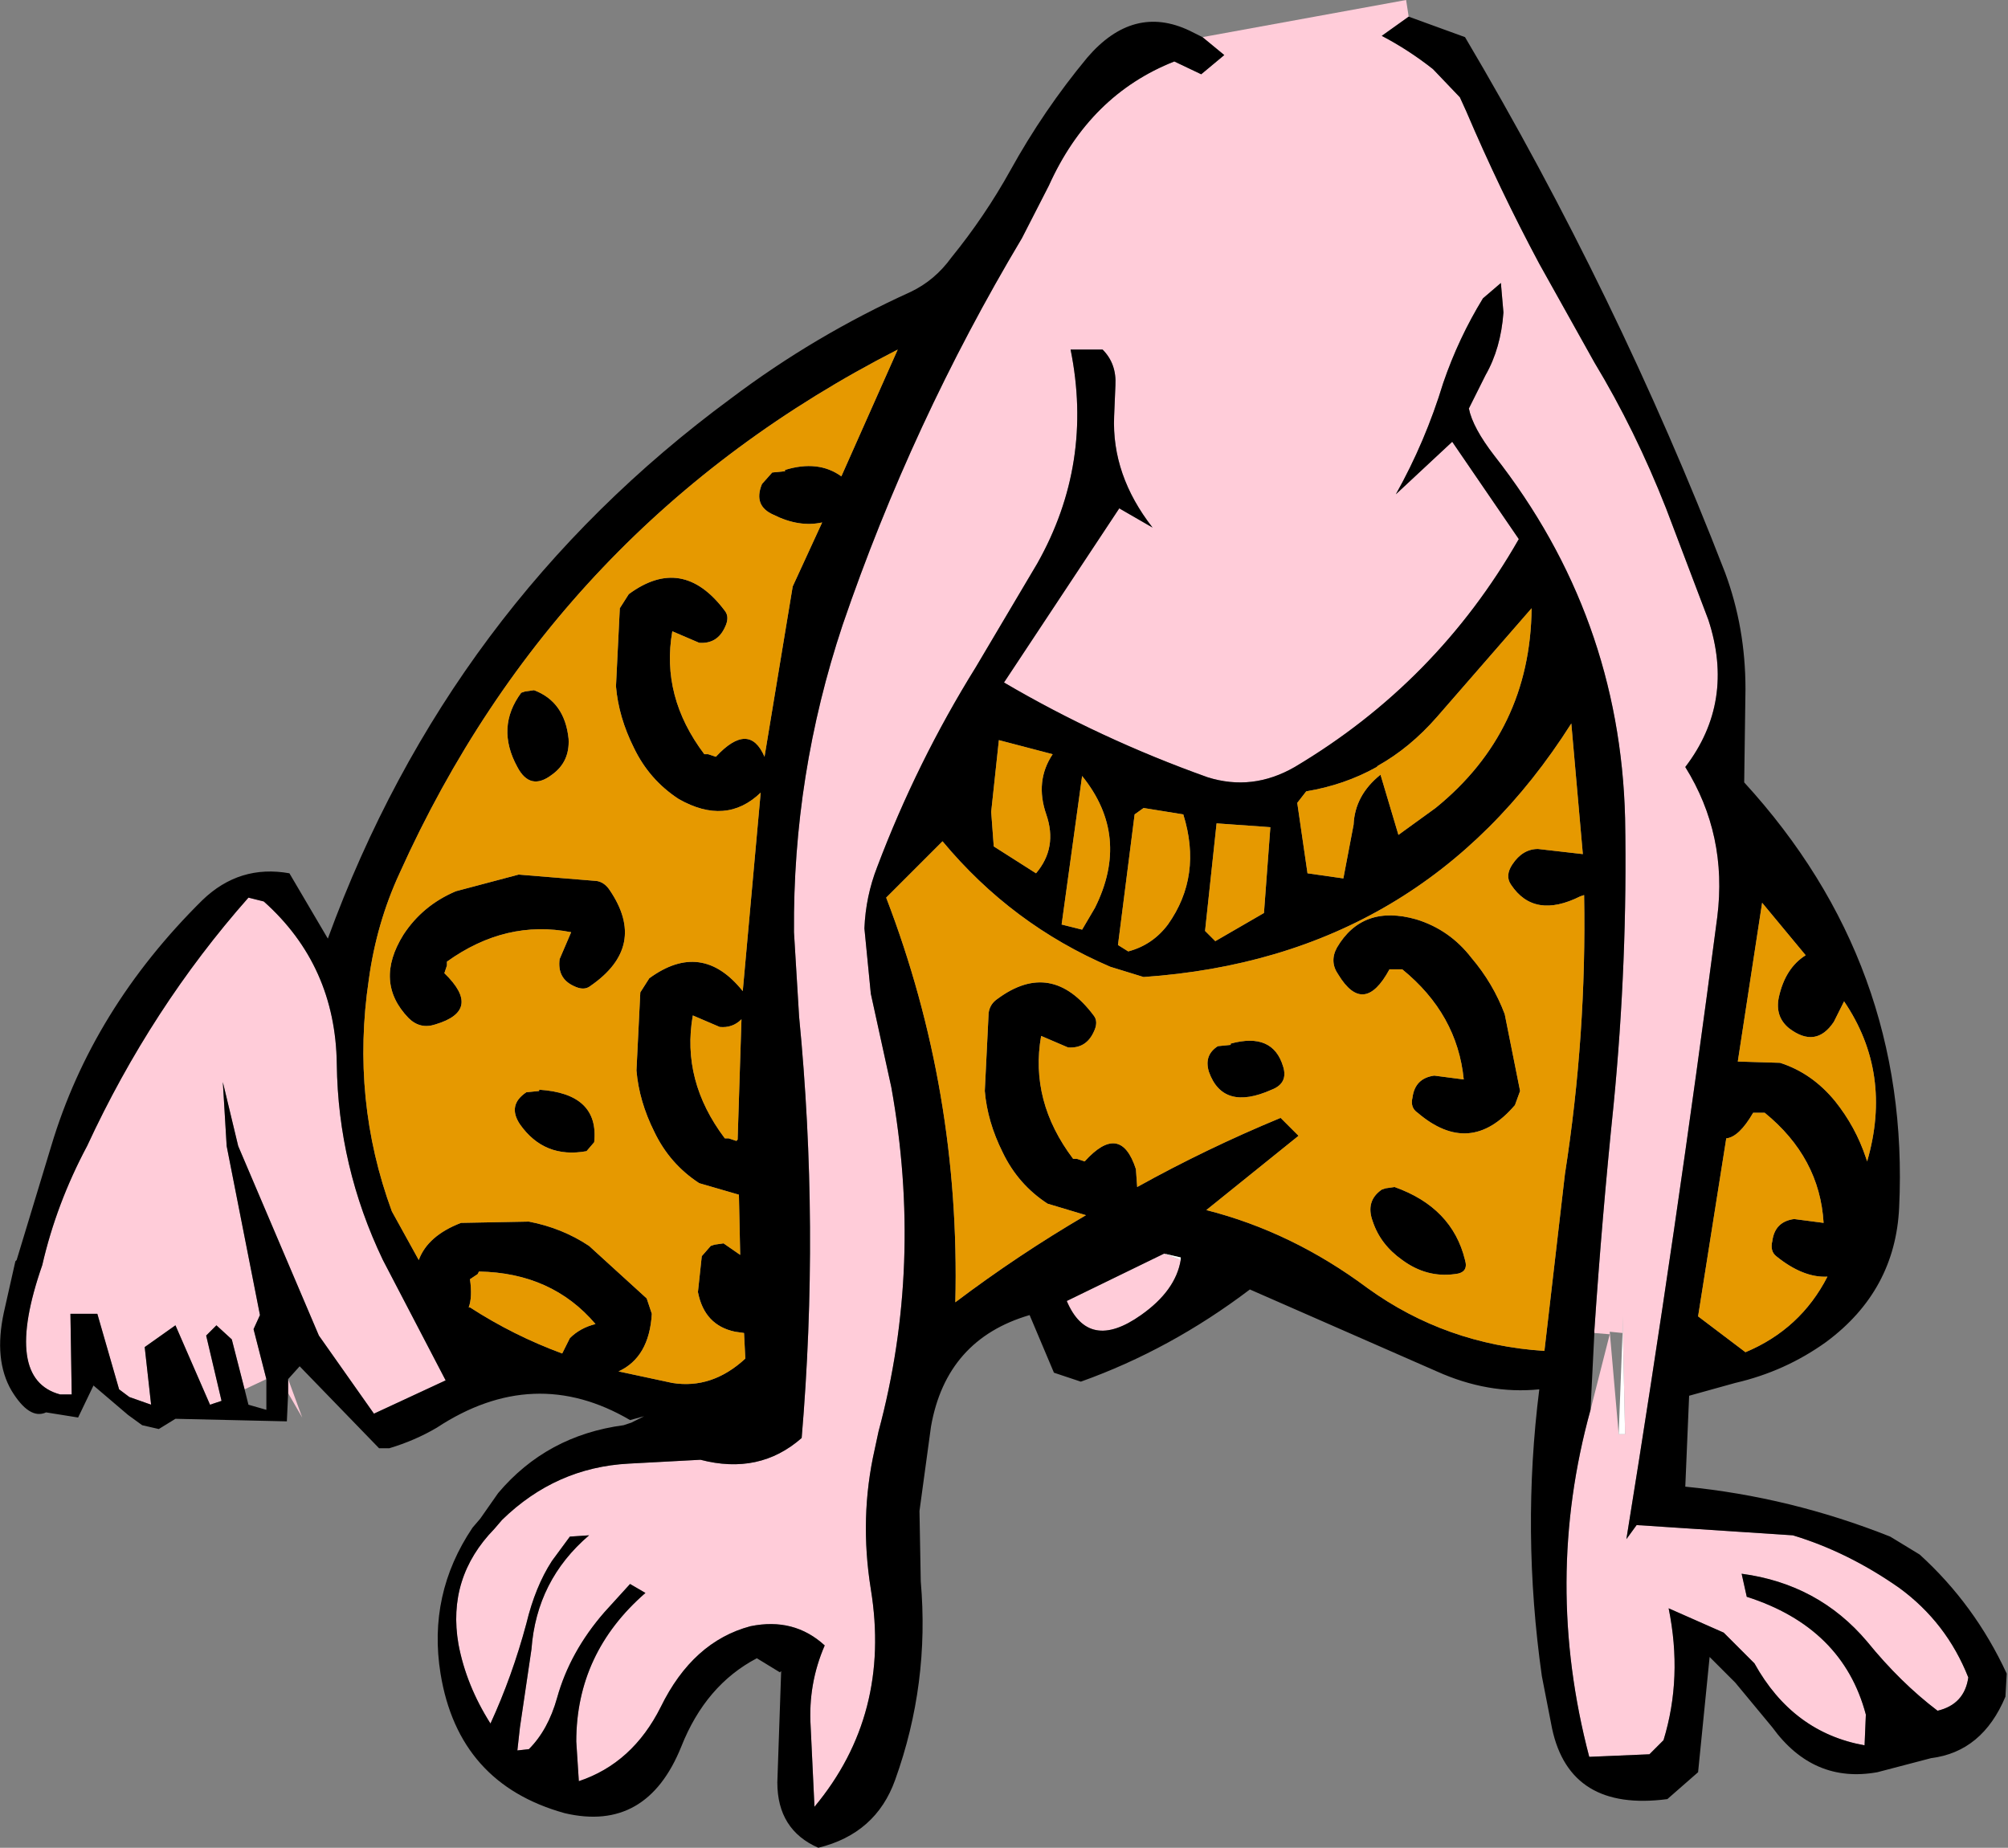 <?xml version="1.0" encoding="UTF-8" standalone="no"?>
<svg xmlns:xlink="http://www.w3.org/1999/xlink" height="72.15px" width="78.4px" xmlns="http://www.w3.org/2000/svg">
  <rect width="100%" height="100%" fill="#808080" stroke="none"/>
  <g transform="matrix(1.0, 0.0, 0.0, 1.0, 38.7, 35.6)">
    <path d="M-27.45 18.25 L-26.9 19.75 -27.45 18.8 -27.45 18.25 M8.25 -34.15 L16.2 -35.6 16.3 -34.95 15.25 -34.2 Q16.3 -33.65 17.25 -32.9 L18.3 -31.8 18.55 -31.25 Q19.85 -28.2 21.4 -25.3 L23.55 -21.45 Q25.15 -18.8 26.35 -15.75 L28.0 -11.4 Q29.05 -8.2 27.1 -5.65 28.75 -3.0 28.35 0.2 26.75 12.45 24.8 24.5 L25.2 23.95 31.3 24.35 Q33.45 25.0 35.45 26.4 37.3 27.75 38.15 29.9 38.0 30.95 36.95 31.2 35.5 30.1 34.2 28.5 32.3 26.25 29.3 25.85 L29.5 26.75 Q33.25 27.95 34.15 31.35 L34.1 32.55 Q31.3 32.05 29.8 29.35 L28.6 28.15 26.45 27.2 Q27.0 29.9 26.25 32.35 L25.7 32.9 23.35 33.0 Q21.55 26.15 23.4 19.45 L24.15 16.5 23.55 16.45 23.55 16.35 Q23.85 11.9 24.3 7.55 24.85 1.9 24.75 -3.65 24.55 -11.55 19.65 -17.8 18.8 -18.9 18.65 -19.65 L19.3 -20.95 Q19.9 -22.0 20.0 -23.4 L19.9 -24.55 19.2 -23.95 Q18.25 -22.4 17.65 -20.65 16.95 -18.35 15.8 -16.3 L18.0 -18.35 20.6 -14.55 Q17.4 -8.95 11.85 -5.65 10.2 -4.7 8.45 -5.25 4.25 -6.75 0.5 -8.95 L5.0 -15.75 6.3 -15.0 Q4.7 -17.05 4.8 -19.35 L4.85 -20.55 Q4.9 -21.4 4.35 -21.95 L3.1 -21.95 Q4.0 -17.5 1.8 -13.6 L-0.6 -9.55 Q-2.9 -5.85 -4.45 -1.75 -4.9 -0.6 -4.95 0.65 L-4.7 3.2 -3.9 6.85 Q-2.65 13.8 -4.4 20.3 L-4.55 21.0 Q-5.15 23.65 -4.7 26.45 -3.9 31.35 -6.9 34.95 L-7.05 31.8 Q-7.15 30.15 -6.5 28.65 -7.7 27.55 -9.4 27.9 -11.65 28.5 -12.9 31.05 -14.0 33.25 -16.1 33.95 L-16.2 32.4 Q-16.2 28.95 -13.5 26.6 L-14.1 26.25 -15.1 27.35 Q-16.45 28.9 -16.95 30.7 -17.3 31.95 -18.05 32.7 L-18.5 32.75 -18.4 31.85 -17.95 28.8 Q-17.75 26.1 -15.7 24.35 L-16.45 24.4 -17.15 25.35 Q-17.8 26.35 -18.15 27.8 -18.7 29.85 -19.55 31.7 -20.5 30.2 -20.8 28.6 -21.25 26.0 -19.4 24.1 L-19.1 23.75 Q-17.0 21.7 -14.15 21.55 L-11.35 21.4 Q-9.05 22.0 -7.4 20.55 -6.7 12.3 -7.5 4.1 L-7.7 0.8 Q-7.75 -5.35 -5.8 -11.2 -3.1 -19.1 1.2 -26.3 L2.25 -28.35 Q3.85 -31.9 7.15 -33.2 L8.2 -32.7 9.1 -33.45 8.25 -34.15 M-29.15 18.65 L-29.65 16.7 -30.25 16.15 -30.65 16.55 -30.05 19.1 -30.5 19.25 -31.85 16.15 -33.05 17.0 -32.8 19.25 -33.65 18.95 -34.05 18.65 -34.9 15.7 -35.95 15.7 -35.9 18.85 -36.35 18.85 Q-38.6 18.25 -37.05 13.8 -36.5 11.4 -35.3 9.15 -32.8 3.75 -29.0 -0.55 L-28.4 -0.4 Q-25.6 2.1 -25.55 5.95 -25.5 9.95 -23.75 13.6 L-21.3 18.3 -24.1 19.6 -26.25 16.55 -29.4 9.15 -30.0 6.65 -29.85 9.15 -28.55 15.75 -28.8 16.3 -28.3 18.25 -29.15 18.65 M24.5 20.4 L24.75 20.4 24.65 15.8 24.65 16.45 24.15 16.4 24.5 20.4 M7.4 13.6 Q7.2 14.8 5.85 15.75 3.8 17.2 2.95 15.2 L6.75 13.35 7.4 13.6" fill="#ffccd9" fill-rule="evenodd" stroke="none"/>
    <path d="M16.3 -34.95 L18.5 -34.15 Q24.45 -24.1 28.65 -13.25 29.45 -11.1 29.45 -8.7 L29.4 -5.05 Q35.9 2.05 35.45 11.55 35.3 14.8 32.6 16.8 31.0 17.95 29.05 18.4 L27.25 18.9 27.1 22.45 Q31.2 22.85 35.1 24.4 L36.25 25.1 Q38.4 27.05 39.65 29.75 L39.6 30.65 Q38.7 32.8 36.7 33.05 L34.6 33.6 Q32.1 34.05 30.5 31.85 L29.05 30.1 28.05 29.1 27.6 33.6 26.4 34.65 Q22.6 35.15 21.9 31.9 L21.5 29.85 Q20.7 24.2 21.4 18.65 19.4 18.85 17.4 17.95 L10.1 14.75 Q7.0 17.1 3.5 18.35 L2.45 18.0 1.5 15.75 Q-1.75 16.7 -2.35 20.1 L-2.8 23.4 -2.75 26.15 Q-2.4 30.15 -3.75 33.9 -4.5 36.0 -6.75 36.55 -8.35 35.85 -8.35 34.0 L-8.2 29.65 -8.25 29.7 -9.15 29.15 Q-11.15 30.2 -12.1 32.6 -13.45 35.95 -16.65 35.2 -20.8 34.05 -21.5 29.75 -22.0 26.65 -20.25 24.05 L-19.95 23.7 -19.25 22.7 Q-17.35 20.45 -14.35 20.05 L-14.05 19.95 -13.55 19.7 -14.1 19.85 Q-17.85 17.65 -21.65 20.15 -22.5 20.65 -23.5 20.95 L-23.9 20.95 -27.0 17.75 -27.45 18.25 -27.45 18.8 -27.5 19.9 -31.85 19.8 -32.5 20.2 -33.15 20.05 -33.7 19.65 -35.05 18.5 -35.65 19.75 -36.9 19.55 Q-37.55 19.85 -38.25 18.7 -38.95 17.5 -38.55 15.65 L-38.1 13.65 -38.05 13.6 -36.7 9.15 Q-35.1 3.8 -30.8 -0.45 -29.35 -1.85 -27.4 -1.5 L-25.9 1.05 Q-21.15 -11.95 -10.15 -20.05 -6.9 -22.5 -3.15 -24.2 -2.2 -24.65 -1.55 -25.55 -0.25 -27.15 0.75 -28.95 2.05 -31.3 3.75 -33.35 5.55 -35.45 7.75 -34.4 L7.95 -34.3 8.15 -34.2 8.25 -34.15 9.1 -33.45 8.2 -32.7 7.15 -33.2 Q3.85 -31.9 2.25 -28.35 L1.2 -26.3 Q-3.1 -19.1 -5.8 -11.2 -7.75 -5.35 -7.7 0.8 L-7.5 4.1 Q-6.7 12.3 -7.4 20.55 -9.05 22.0 -11.35 21.4 L-14.15 21.55 Q-17.0 21.7 -19.1 23.75 L-19.4 24.1 Q-21.25 26.0 -20.8 28.6 -20.5 30.2 -19.55 31.7 -18.7 29.85 -18.15 27.8 -17.8 26.35 -17.15 25.35 L-16.45 24.4 -15.7 24.35 Q-17.75 26.1 -17.95 28.8 L-18.4 31.85 -18.5 32.75 -18.05 32.7 Q-17.3 31.95 -16.95 30.7 -16.45 28.9 -15.1 27.35 L-14.1 26.25 -13.5 26.6 Q-16.2 28.95 -16.2 32.4 L-16.1 33.95 Q-14.0 33.25 -12.9 31.05 -11.65 28.5 -9.4 27.9 -7.7 27.55 -6.5 28.65 -7.15 30.15 -7.05 31.8 L-6.9 34.95 Q-3.9 31.35 -4.7 26.45 -5.15 23.65 -4.55 21.0 L-4.4 20.3 Q-2.65 13.8 -3.9 6.85 L-4.7 3.2 -4.95 0.65 Q-4.9 -0.6 -4.45 -1.75 -2.9 -5.85 -0.6 -9.55 L1.8 -13.6 Q4.0 -17.5 3.1 -21.95 L4.35 -21.95 Q4.9 -21.4 4.85 -20.55 L4.8 -19.35 Q4.7 -17.05 6.3 -15.0 L5.0 -15.75 0.5 -8.95 Q4.25 -6.75 8.45 -5.25 10.2 -4.7 11.85 -5.65 17.4 -8.95 20.6 -14.55 L18.0 -18.35 15.8 -16.3 Q16.95 -18.35 17.65 -20.65 18.25 -22.4 19.2 -23.95 L19.9 -24.55 20.0 -23.4 Q19.9 -22.0 19.3 -20.95 L18.65 -19.65 Q18.8 -18.9 19.65 -17.8 24.55 -11.55 24.75 -3.65 24.85 1.9 24.3 7.55 23.85 11.9 23.55 16.35 L23.55 16.45 23.4 19.45 Q21.55 26.15 23.35 33.0 L25.7 32.9 26.25 32.35 Q27.0 29.9 26.45 27.2 L28.6 28.15 29.8 29.35 Q31.3 32.05 34.1 32.55 L34.15 31.35 Q33.25 27.95 29.5 26.75 L29.3 25.85 Q32.3 26.25 34.2 28.5 35.5 30.1 36.95 31.2 38.0 30.95 38.15 29.9 37.3 27.75 35.45 26.4 33.45 25.0 31.3 24.35 L25.2 23.95 24.8 24.5 Q26.75 12.45 28.35 0.2 28.75 -3.0 27.1 -5.65 29.05 -8.2 28.0 -11.4 L26.35 -15.75 Q25.15 -18.8 23.55 -21.45 L21.4 -25.3 Q19.85 -28.2 18.55 -31.25 L18.3 -31.8 17.25 -32.9 Q16.3 -33.65 15.25 -34.2 L16.3 -34.95 M-8.95 -16.7 L-8.55 -17.15 -8.05 -17.2 -8.05 -17.25 Q-6.75 -17.65 -5.85 -17.0 L-3.65 -21.95 Q-16.95 -15.15 -23.1 -1.5 -24.0 0.45 -24.3 2.65 -25.0 7.35 -23.4 11.7 L-22.35 13.6 Q-22.0 12.65 -20.7 12.15 L-18.05 12.1 Q-16.75 12.35 -15.7 13.05 L-13.45 15.1 -13.25 15.7 Q-13.35 17.4 -14.55 17.95 L-12.45 18.4 Q-10.9 18.65 -9.6 17.45 L-9.65 16.45 -10.0 16.4 Q-11.2 16.15 -11.45 14.85 L-11.3 13.45 -10.95 13.05 -10.8 13.0 -10.45 12.95 -9.8 13.4 -9.85 11.05 -11.4 10.6 Q-12.55 9.85 -13.15 8.6 -13.75 7.4 -13.85 6.2 L-13.7 3.15 -13.35 2.6 Q-11.3 1.1 -9.7 3.1 L-9.0 -4.65 Q-10.35 -3.35 -12.2 -4.4 -13.35 -5.15 -13.95 -6.4 -14.55 -7.6 -14.65 -8.8 L-14.5 -11.85 -14.15 -12.4 Q-12.05 -13.95 -10.4 -11.75 -10.2 -11.5 -10.4 -11.1 -10.7 -10.45 -11.4 -10.5 L-12.45 -10.95 Q-12.9 -8.4 -11.2 -6.15 L-11.05 -6.15 -10.9 -6.1 -10.75 -6.05 Q-9.45 -7.45 -8.85 -6.05 L-7.75 -12.7 -6.6 -15.2 Q-7.5 -15.0 -8.5 -15.5 -9.3 -15.85 -8.95 -16.7 M-18.2 -8.6 L-17.85 -8.65 Q-16.65 -8.2 -16.5 -6.75 -16.45 -5.85 -17.15 -5.35 -18.0 -4.7 -18.5 -5.65 -19.35 -7.2 -18.35 -8.55 L-18.2 -8.6 M-21.35 2.4 Q-19.85 3.85 -21.7 4.4 -22.3 4.6 -22.75 4.15 -24.1 2.75 -22.95 0.9 -22.2 -0.25 -20.9 -0.8 L-18.45 -1.45 -15.4 -1.2 Q-15.1 -1.15 -14.9 -0.85 -13.4 1.35 -15.65 2.9 -15.9 3.1 -16.3 2.9 -16.95 2.6 -16.85 1.85 L-16.4 0.8 Q-18.95 0.3 -21.25 1.95 L-21.25 2.1 -21.3 2.25 -21.35 2.4 M-28.3 18.25 L-28.8 16.3 -28.55 15.75 -29.85 9.15 -30.0 6.65 -29.4 9.15 -26.25 16.55 -24.1 19.6 -21.3 18.3 -23.75 13.6 Q-25.5 9.95 -25.55 5.95 -25.6 2.1 -28.4 -0.4 L-29.0 -0.55 Q-32.8 3.75 -35.3 9.15 -36.5 11.4 -37.05 13.8 -38.6 18.25 -36.35 18.85 L-35.9 18.85 -35.95 15.7 -34.9 15.7 -34.05 18.65 -33.65 18.95 -32.8 19.25 -33.05 17.0 -31.85 16.15 -30.5 19.25 -30.05 19.1 -30.65 16.55 -30.25 16.15 -29.65 16.7 -29.15 18.65 -29.0 19.25 -28.3 19.45 -28.3 18.25 M-15.8 9.35 Q-17.45 9.65 -18.4 8.3 -18.9 7.55 -18.15 7.05 L-17.65 7.0 -17.65 6.95 Q-15.3 7.1 -15.5 9.0 L-15.8 9.35 M-20.2 14.25 L-20.35 14.35 Q-20.25 15.05 -20.4 15.45 L-20.35 15.45 Q-18.65 16.55 -16.75 17.25 L-16.45 16.65 Q-16.05 16.25 -15.45 16.1 -17.15 14.1 -20.0 14.05 L-20.05 14.15 -20.2 14.25 M31.8 1.7 L30.1 -0.35 29.15 5.85 30.8 5.9 Q32.05 6.3 32.95 7.4 33.75 8.4 34.15 9.6 L34.2 9.75 Q35.2 6.3 33.3 3.5 L32.9 4.3 Q32.2 5.35 31.15 4.55 30.6 4.1 30.75 3.35 31.0 2.2 31.8 1.7 M29.75 7.85 Q29.2 8.8 28.7 8.85 L27.6 15.8 29.45 17.2 Q31.6 16.3 32.65 14.25 31.7 14.3 30.65 13.45 30.4 13.25 30.5 12.85 30.6 12.1 31.35 12.0 L32.5 12.15 Q32.35 9.6 30.2 7.85 L30.05 7.85 29.9 7.85 29.75 7.85 M23.1 -2.25 L22.65 -7.35 Q16.85 1.8 5.95 2.55 L4.65 2.15 Q0.8 0.5 -1.9 -2.75 L-4.1 -0.55 Q-1.2 7.0 -1.4 15.25 1.05 13.4 3.7 11.85 L2.2 11.4 Q1.05 10.65 0.45 9.4 -0.15 8.2 -0.25 7.0 L-0.1 3.95 Q-0.05 3.6 0.25 3.4 2.35 1.85 4.0 4.05 4.2 4.3 4.0 4.7 3.7 5.35 3.0 5.3 L1.95 4.85 Q1.5 7.4 3.2 9.65 L3.35 9.65 3.5 9.7 3.65 9.75 Q5.05 8.2 5.65 10.05 L5.7 10.75 Q8.4 9.25 11.3 8.05 L12.0 8.75 8.4 11.65 Q11.75 12.5 14.7 14.7 17.75 16.9 21.6 17.15 L22.4 10.25 Q23.25 4.8 23.15 -0.65 L23.0 -0.6 Q21.2 0.3 20.3 -1.05 20.05 -1.4 20.35 -1.85 20.75 -2.45 21.35 -2.45 L23.1 -2.25 M15.1 -5.7 L15.05 -5.65 Q13.8 -4.95 12.3 -4.7 L11.95 -4.25 12.35 -1.5 13.75 -1.3 14.15 -3.4 Q14.2 -4.55 15.2 -5.35 L15.9 -3.0 17.35 -4.05 Q21.05 -7.05 21.1 -11.85 L17.4 -7.6 Q16.35 -6.4 15.1 -5.7 M13.5 1.4 Q14.5 -0.3 16.6 0.3 17.9 0.7 18.75 1.8 19.6 2.8 20.05 4.0 L20.65 7.0 20.45 7.55 Q18.7 9.6 16.65 7.85 16.35 7.65 16.45 7.25 16.55 6.5 17.3 6.4 L18.45 6.55 Q18.2 4.0 16.05 2.25 L15.9 2.25 15.75 2.25 15.55 2.25 Q14.55 4.1 13.55 2.45 13.2 1.95 13.5 1.4 M10.65 0.05 L10.9 -3.3 8.8 -3.45 8.35 0.75 8.75 1.15 10.65 0.05 M10.95 6.95 Q9.05 7.8 8.5 6.25 8.3 5.6 8.85 5.25 L9.35 5.2 9.35 5.15 Q11.0 4.7 11.4 6.05 11.6 6.7 10.95 6.95 M18.1 14.15 Q17.0 14.3 16.05 13.6 15.2 13.0 14.9 12.1 14.6 11.3 15.25 10.85 L15.4 10.8 15.75 10.75 Q18.0 11.55 18.5 13.6 18.65 14.1 18.1 14.15 M2.75 0.5 L3.55 0.7 4.05 -0.15 Q5.45 -2.95 3.55 -5.3 L2.75 0.5 M2.15 -3.8 Q1.7 -5.1 2.4 -6.15 L0.3 -6.7 0.0 -3.9 0.1 -2.55 1.75 -1.5 Q2.6 -2.5 2.15 -3.8 M5.95 -4.05 L5.6 -3.8 4.95 1.3 5.35 1.55 Q6.3 1.3 6.9 0.5 8.25 -1.4 7.5 -3.8 L5.95 -4.05 M-10.6 4.5 L-11.65 4.05 Q-12.1 6.6 -10.4 8.85 L-10.25 8.85 -10.1 8.9 -9.95 8.95 -9.9 8.9 -9.75 4.2 Q-10.1 4.55 -10.6 4.5 M6.75 13.35 L2.95 15.2 Q3.8 17.2 5.85 15.75 7.2 14.8 7.4 13.6 L7.4 13.5 6.75 13.35" fill="#000000" fill-rule="evenodd" stroke="none"/>
    <path d="M-21.35 2.4 L-21.3 2.25 -21.25 2.1 -21.25 1.95 Q-18.95 0.3 -16.4 0.8 L-16.85 1.85 Q-16.95 2.6 -16.3 2.9 -15.9 3.1 -15.65 2.9 -13.4 1.35 -14.9 -0.85 -15.1 -1.15 -15.4 -1.2 L-18.45 -1.45 -20.9 -0.8 Q-22.2 -0.25 -22.95 0.9 -24.1 2.75 -22.75 4.15 -22.3 4.6 -21.7 4.4 -19.85 3.85 -21.35 2.4 M-18.2 -8.6 L-18.35 -8.55 Q-19.35 -7.2 -18.5 -5.65 -18.0 -4.7 -17.15 -5.35 -16.45 -5.85 -16.5 -6.75 -16.65 -8.2 -17.85 -8.65 L-18.2 -8.6 M-8.95 -16.7 Q-9.3 -15.85 -8.5 -15.5 -7.5 -15.0 -6.6 -15.2 L-7.75 -12.7 -8.85 -6.05 Q-9.45 -7.45 -10.75 -6.05 L-10.9 -6.1 -11.05 -6.15 -11.2 -6.15 Q-12.9 -8.4 -12.45 -10.95 L-11.4 -10.5 Q-10.7 -10.45 -10.4 -11.1 -10.2 -11.5 -10.4 -11.75 -12.05 -13.95 -14.15 -12.4 L-14.5 -11.85 -14.65 -8.8 Q-14.55 -7.6 -13.95 -6.4 -13.35 -5.15 -12.2 -4.4 -10.35 -3.35 -9.0 -4.65 L-9.7 3.1 Q-11.3 1.1 -13.35 2.6 L-13.7 3.15 -13.85 6.2 Q-13.75 7.4 -13.15 8.6 -12.55 9.85 -11.4 10.6 L-9.85 11.05 -9.8 13.4 -10.45 12.95 -10.8 13.0 -10.95 13.05 -11.3 13.45 -11.45 14.85 Q-11.2 16.15 -10.0 16.4 L-9.65 16.45 -9.6 17.45 Q-10.9 18.65 -12.45 18.4 L-14.55 17.95 Q-13.35 17.4 -13.25 15.7 L-13.45 15.1 -15.7 13.05 Q-16.75 12.35 -18.05 12.1 L-20.7 12.15 Q-22.0 12.65 -22.35 13.6 L-23.4 11.7 Q-25.0 7.35 -24.3 2.65 -24.0 0.45 -23.1 -1.5 -16.95 -15.15 -3.65 -21.95 L-5.85 -17.0 Q-6.75 -17.65 -8.05 -17.25 L-8.05 -17.2 -8.55 -17.15 -8.95 -16.7 M-20.2 14.25 L-20.05 14.15 -20.0 14.05 Q-17.15 14.1 -15.45 16.1 -16.05 16.25 -16.45 16.65 L-16.75 17.25 Q-18.65 16.55 -20.35 15.45 L-20.4 15.45 Q-20.25 15.05 -20.35 14.35 L-20.2 14.25 M-15.8 9.35 L-15.5 9.0 Q-15.3 7.1 -17.65 6.95 L-17.65 7.0 -18.15 7.05 Q-18.9 7.55 -18.4 8.3 -17.45 9.65 -15.8 9.35 M23.1 -2.25 L21.35 -2.45 Q20.75 -2.45 20.35 -1.85 20.05 -1.4 20.3 -1.05 21.2 0.3 23.0 -0.6 L23.15 -0.65 Q23.25 4.8 22.4 10.25 L21.6 17.15 Q17.75 16.9 14.7 14.7 11.75 12.5 8.4 11.65 L12.0 8.75 11.3 8.05 Q8.4 9.25 5.7 10.75 L5.65 10.05 Q5.05 8.2 3.65 9.75 L3.5 9.7 3.35 9.65 3.2 9.65 Q1.5 7.4 1.95 4.85 L3.0 5.3 Q3.7 5.35 4.0 4.7 4.2 4.3 4.0 4.05 2.35 1.85 0.25 3.4 -0.05 3.6 -0.1 3.95 L-0.25 7.0 Q-0.15 8.2 0.45 9.4 1.05 10.65 2.2 11.4 L3.7 11.85 Q1.05 13.4 -1.4 15.25 -1.2 7.0 -4.1 -0.55 L-1.9 -2.75 Q0.8 0.5 4.65 2.15 L5.95 2.55 Q16.85 1.8 22.65 -7.35 L23.1 -2.25 M29.75 7.85 L29.9 7.85 30.05 7.85 30.2 7.85 Q32.35 9.6 32.5 12.15 L31.35 12.0 Q30.6 12.1 30.5 12.85 30.4 13.25 30.65 13.45 31.7 14.3 32.65 14.25 31.6 16.3 29.45 17.2 L27.6 15.8 28.7 8.85 Q29.2 8.8 29.75 7.85 M31.8 1.7 Q31.0 2.2 30.75 3.35 30.6 4.1 31.15 4.55 32.2 5.35 32.9 4.3 L33.3 3.5 Q35.2 6.3 34.2 9.75 L34.15 9.6 Q33.75 8.4 32.95 7.4 32.05 6.3 30.8 5.9 L29.15 5.85 30.1 -0.35 31.8 1.7 M15.1 -5.7 Q16.35 -6.4 17.4 -7.6 L21.1 -11.85 Q21.05 -7.05 17.35 -4.05 L15.9 -3.0 15.2 -5.35 Q14.2 -4.55 14.15 -3.4 L13.75 -1.3 12.35 -1.5 11.95 -4.25 12.3 -4.7 Q13.8 -4.95 15.05 -5.65 L15.1 -5.7 M13.5 1.4 Q13.2 1.95 13.55 2.45 14.55 4.1 15.55 2.25 L15.75 2.25 15.9 2.25 16.05 2.25 Q18.2 4.0 18.45 6.55 L17.3 6.4 Q16.55 6.5 16.45 7.25 16.35 7.65 16.65 7.85 18.7 9.6 20.45 7.55 L20.65 7.0 20.05 4.0 Q19.6 2.8 18.75 1.8 17.9 0.7 16.6 0.3 14.5 -0.3 13.5 1.4 M10.65 0.05 L8.75 1.15 8.35 0.75 8.8 -3.45 10.9 -3.3 10.65 0.05 M18.1 14.15 Q18.65 14.1 18.5 13.6 18.0 11.55 15.75 10.75 L15.4 10.8 15.25 10.85 Q14.6 11.3 14.9 12.1 15.2 13.0 16.05 13.6 17.0 14.3 18.1 14.15 M10.95 6.95 Q11.6 6.7 11.4 6.05 11.0 4.7 9.35 5.15 L9.35 5.2 8.85 5.25 Q8.3 5.6 8.5 6.25 9.05 7.8 10.95 6.95 M5.95 -4.05 L7.5 -3.8 Q8.25 -1.4 6.9 0.5 6.3 1.3 5.35 1.55 L4.95 1.3 5.6 -3.8 5.95 -4.05 M2.15 -3.8 Q2.6 -2.5 1.75 -1.5 L0.1 -2.55 0.0 -3.9 0.3 -6.7 2.4 -6.15 Q1.7 -5.1 2.15 -3.8 M2.75 0.5 L3.55 -5.3 Q5.45 -2.95 4.05 -0.15 L3.55 0.7 2.75 0.5 M-10.6 4.5 Q-10.1 4.55 -9.75 4.2 L-9.9 8.9 -9.95 8.95 -10.1 8.9 -10.25 8.85 -10.4 8.85 Q-12.1 6.6 -11.65 4.05 L-10.6 4.5" fill="#e69900" fill-rule="evenodd" stroke="none"/>
    <path d="M24.65 16.45 L24.65 15.8 24.75 20.4 24.5 20.4 24.65 16.45 M7.4 13.6 L6.75 13.35 7.4 13.5 7.4 13.6" fill="#ffffff" fill-rule="evenodd" stroke="none"/>
  </g>
</svg>
